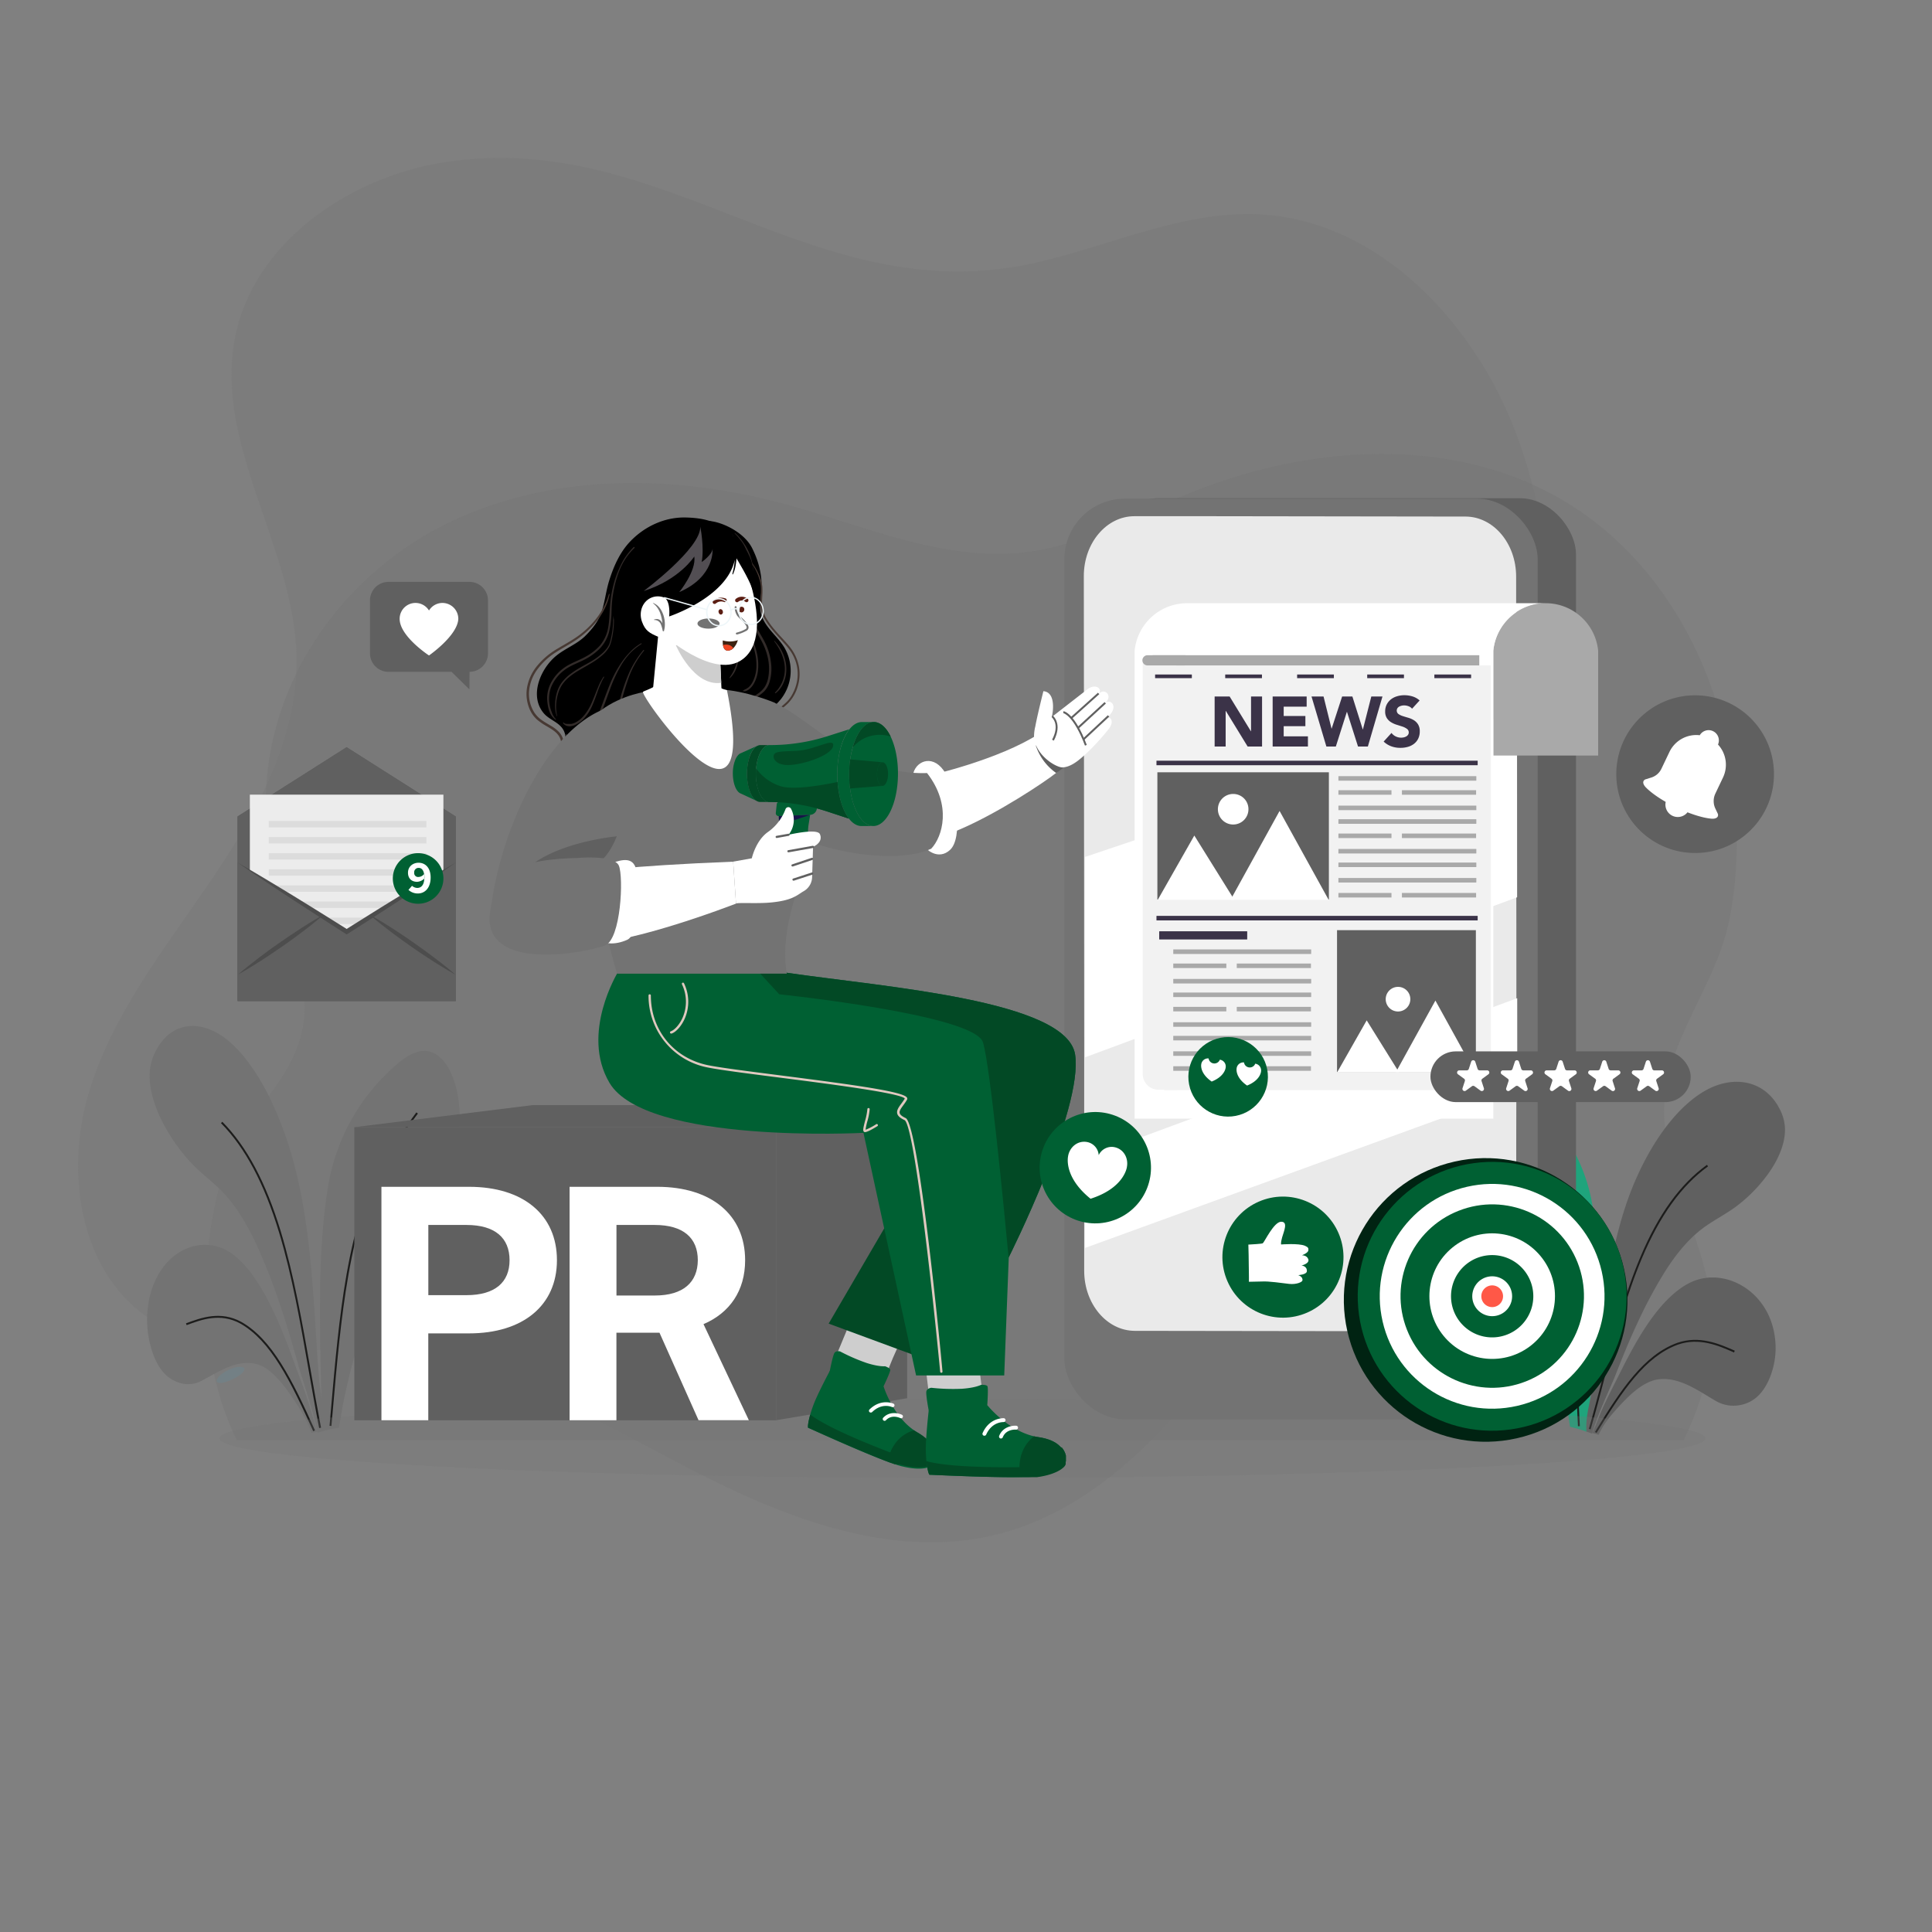 <svg xmlns="http://www.w3.org/2000/svg" viewBox="0 0 1080 1080"><rect x="0" y="0" width="1080" height="1080" fill="#808080" stroke="none"/><defs><style>.cls-1{isolation:isolate;}.cls-2{opacity:0.37;}.cls-3{fill:#5a95ab;}.cls-4{opacity:0.3;}.cls-5{fill:#737373;}.cls-6{opacity:0.39;}.cls-7{fill:#1fa47c;}.cls-8{fill:#606060;}.cls-9{fill:#1c1c1b;}.cls-10{opacity:0.25;}.cls-11{fill:#eaeaea;}.cls-12{fill:#fff;}.cls-13{fill:#a9a9a9;}.cls-14{fill:#f2f2f2;}.cls-15{fill:#3b3348;}.cls-16{fill:#322b29;}.cls-17{fill:#473933;}.cls-18{fill:#cecece;}.cls-19,.cls-22{fill:#006033;}.cls-19,.cls-20{fill-rule:evenodd;}.cls-20,.cls-21{fill:#024925;}.cls-23{mix-blend-mode:multiply;}.cls-24{fill:#e0c9c0;}.cls-25{fill:#f7a18a;}.cls-26{fill:#171448;}.cls-27{fill:#fbc5a9;}.cls-28{fill:#5b1e13;}.cls-29{fill:#524e53;}.cls-30{fill:#3e2312;}.cls-31{fill:#ef4623;}.cls-32{fill:#eef6f9;}.cls-33{fill:#595959;}.cls-34{fill:#ececec;}.cls-35{fill:#dcdcdc;}.cls-36{opacity:0.2;}.cls-37{fill:#002312;}.cls-38{fill:#ff5847;}</style></defs><g class="cls-1"><g id="Layer_1" data-name="Layer 1"><g class="cls-2"><path class="cls-3" d="M136.58,765c.59,1.47-2.42,4-6.55,6s-8,2.77-8.81,1.4,2-4.43,6.32-6.54S136,763.55,136.58,765Z"></path></g><g class="cls-4"><path class="cls-5" d="M249.05,90.6c-54.41,8.29-108.41,45.67-118,99.86-10.59,59.67,33.56,116.21,34.73,176.8.89,45.76-22.77,88.2-48.56,126s-55,74.68-67.87,118.6-4.73,98,32.77,124.27c39,27.27,91.77,15.25,139.14,19.73,59.17,5.6,111.79,38,164.57,65.33S498.49,872,556.26,858c64-15.51,108.21-72.31,146.54-125.86,51.54-72,102.54-145.68,134-228.43s42-176.61,11.36-259.69c-23.27-63.19-77.29-121-144.55-124.21-43.2-2-84,18.17-126.2,27.41C454.21,174.15,372.09,71.84,249.05,90.6Z"></path></g></g><g id="katman_2" data-name="katman 2"><g class="cls-6"><path class="cls-5" d="M881.34,284.46c-63.36-42-147.85-37-217.84-8.16-29.31,12.1-57.71,28.19-89.1,32.27-45.79,5.93-90.35-14.38-135-26.57-60.71-16.59-127.37-17.82-184.65,8.36-65,29.69-111.14,96.71-105.75,170.52,2.45,33.45,25.18,77.17,20.75,110.39-4.49,33.7-34.16,51.18-44.46,82.92-14,43.31-15.33,107,7.26,150.93H941.17a187,187,0,0,0,15.21-45.6c8.83-45.21-22.37-87.56-25.9-131.89-3.35-42,28.18-73.48,36.21-113.45,7.15-35.58,4.77-75.87-4.21-110.84C950.23,355.61,922,311.41,881.34,284.46Z"></path></g><path class="cls-7" d="M853.18,610.11c-7.38-6.52-17.11-12.07-26.23-4.59a21.2,21.2,0,0,0-3,3.05c-5.87,7.22-8.75,19.1-8.25,29,1.61,31.85,18.91,44.2,31.4,64.75,14.09,23.18,23.38,52.11,28.82,83.21.47,2.66.93,7.65,1.76,12.09a62.26,62.26,0,0,1,9.14,2.72c2-6.46,1.86-16.4,2.25-21.14,2.78-34.35,5.79-70.43,1.52-102.63C886.69,647.28,869.71,624.69,853.18,610.11Z"></path><path class="cls-8" d="M945.47,716.68c-8.31,3.8-16.05,11.7-22.62,20.88-6.45,9-11.92,19.23-17.11,29.59-3.25,6.48-6.6,12.89-9.63,19.53-1.4,3.05-2.59,6.13-3.79,9.27-.67,1.75-1.43,3.26-2,4.88a1.87,1.87,0,0,1-.07.22l3.42,1c3-6.68,7.5-11.65,12-16.56,5.55-6,11.67-11.57,18.14-13.68a17.84,17.84,0,0,1,3.58-.79c11.77-1.3,22.33,6.68,31.86,12.18a19.56,19.56,0,0,0,13,2.33,19.3,19.3,0,0,0,10.07-4.79c6.54-5.92,10.31-17.36,10.26-27.23C992.43,723.55,965.43,707.55,945.47,716.68Z"></path><path class="cls-8" d="M994.63,619.52c-8.36-15.88-25.83-18.62-41.27-9.9s-28.73,27.15-38,47.55c-16.09,35.29-19.07,77.43-24.49,115.11-1.4,9.71-4.74,18.91-4,28l2.82,1,.36.1c2.29-9.16,10.75-26.92,12.74-32,4-10.28,8.16-20.51,12.81-30.36A256.6,256.6,0,0,1,931,710.4c5.74-9,12.17-16.92,19.53-22.75,6.22-4.93,12.85-8.08,19.17-12.62a84.14,84.14,0,0,0,17-16.57c6.05-7.73,11.68-18.34,11.08-28.36A26,26,0,0,0,994.63,619.52Z"></path><path class="cls-9" d="M877.34,720c-3.62-24.91-9.52-44.32-18-59.32-5.61-9.87-12-18.67-18.29-27.18l-.84.61c6.22,8.49,12.65,17.27,18.22,27.08,8.46,14.89,14.32,34.18,17.92,59,3.19,21.94,4.28,45.44,5.33,68.16.14,3,.27,6,.41,8.9l1.05,0c-.15-3-.28-5.92-.42-8.9C881.63,765.49,880.54,742,877.34,720Z"></path><path class="cls-9" d="M937.6,750.67c-18.55,6.74-31.29,25.71-46,49.8l.89.54c14.62-23.91,27.25-42.73,45.47-49.36,12-4.15,22.75.58,31.37,4.39l.42-1C961,751.21,950,746.38,937.6,750.67Z"></path><path class="cls-9" d="M917,702.67c-8.9,21-15.14,44.81-21.17,67.8-2.59,9.85-5,19.14-7.67,28.26l1,.29c2.65-9.13,5.09-18.43,7.67-28.28,6-23,12.26-46.71,21.13-67.67,10-23.65,22.05-40.35,36.84-51.07l-.61-.84C939.19,662,927,678.84,917,702.67Z"></path><path class="cls-5" d="M247.62,592.72c-8.3-9.4-17.84-4.5-25.21,1.76a114.15,114.15,0,0,0-39,68.58c-5.74,35-4.75,75.14-3.88,113.37.12,5.28-.48,16.23,1.05,23.6a51.45,51.45,0,0,1,8.84-1.85c1-4.79,1.72-10.24,2.3-13.11,6.79-33.62,17.13-64.35,31.74-88.14,13-21.09,30.06-32.54,33.25-67.46,1-10.83-1.14-24.3-6.35-33A24.83,24.83,0,0,0,247.62,592.72Z"></path><path class="cls-5" d="M175.53,794.51c-1-3.61-2-7.15-3.12-10.69-2.55-7.72-5.41-15.2-8.16-22.75-4.4-12.09-9.08-24-14.76-34.8-5.78-10.95-12.73-20.64-20.44-25.88C110.53,687.81,84,702.06,82.3,735c-.56,10.87,2.44,24,8.35,31.32A19.5,19.5,0,0,0,100,772.9a16,16,0,0,0,12.5-.93c9.36-4.87,19.82-12.33,31-9.42a16.79,16.79,0,0,1,3.37,1.32c6,3.14,11.58,10,16.56,17.37,4.05,6,8.06,12,10.59,19.78l3.3-.62c0-.08,0-.17-.05-.25C176.72,798.29,176.08,796.53,175.53,794.51Z"></path><path class="cls-5" d="M160.83,638.56c-7.8-23.67-19.5-45.67-33.74-57.23s-31-10.75-39.79,5.72a30,30,0,0,0-3.5,11.28c-1.09,11,3.72,23.38,9.08,32.67a98.76,98.76,0,0,0,15.3,20.42c5.78,5.8,11.92,10.1,17.6,16.33,6.7,7.35,12.4,16.94,17.4,27.54a330.43,330.43,0,0,1,13.19,33.59c3.92,11.45,7.34,23.26,10.63,35.1,1.62,5.87,8.75,26.53,10.46,36.92l.35-.07,2.74-.8c1.16-10-1.55-20.55-2.37-31.43C175,726.36,174.32,679.51,160.83,638.56Z"></path><path class="cls-9" d="M213.93,649.53C205,665,198.42,685.65,193.68,712.66c-4.18,23.85-6.44,49.65-8.61,74.6-.29,3.27-.57,6.53-.86,9.77l1.06.09q.43-4.85.86-9.77c2.18-24.92,4.43-50.7,8.61-74.51,4.71-26.88,11.29-47.42,20.12-62.78,5.81-10.12,12.38-19,18.74-27.57l-.86-.64C226.37,630.45,219.77,639.35,213.93,649.53Z"></path><path class="cls-9" d="M134.84,738.92c-11.63-6.3-22.31-2.35-30.88.83l.37,1c8.37-3.1,18.79-7,30-.89,17,9.61,28.07,32,40.76,60.2l1-.44C163.29,771.2,152.15,748.7,134.84,738.92Z"></path><path class="cls-9" d="M157,688.54c-8.35-27.53-19.05-47.63-32.71-61.45l-.76.75c13.54,13.7,24.15,33.65,32.44,61,7.36,24.25,12.06,51.22,16.6,77.31,2,11.18,3.8,21.75,5.84,32.15l1.05-.21c-2-10.39-3.88-21-5.83-32.13C169.05,739.85,164.34,712.85,157,688.54Z"></path><g class="cls-10"><ellipse class="cls-5" cx="538.01" cy="804.04" rx="415.32" ry="22.17"></ellipse></g><rect class="cls-8" x="616.39" y="278.5" width="264.6" height="514.67" rx="31.43"></rect><rect class="cls-5" x="594.98" y="278.75" width="264.6" height="514.67" rx="33.89"></rect><path class="cls-11" d="M847.69,588.93l-.05-87.35-.06-103.91-.05-75.37c0-18.5-12.67-33.51-28.29-33.54l-36-.05-105-.15-12.64,0-31.46,0c-15.63,0-28.29,15-28.28,33.48L606,479.07l.07,112,0,50.88,0,50.25v18.21c0,18.5,12.67,33.51,28.29,33.54l185,.26c15.62,0,28.29-15,28.28-33.48l-.06-70Z"></path><polygon class="cls-12" points="606.46 479.07 606.53 591.05 848.08 501.58 848.02 397.67 606.46 479.07"></polygon><polygon class="cls-12" points="606.58 647.33 606.61 697.58 848.16 609.74 848.13 557.99 606.58 647.33"></polygon><rect class="cls-8" x="198.06" y="630.1" width="235.76" height="163.84"></rect><polygon class="cls-8" points="433.82 793.93 507.11 781.6 507.11 617.76 433.82 630.1 433.82 793.93"></polygon><polygon class="cls-8" points="198.06 630.1 433.82 630.1 507.11 617.76 297.79 617.76 198.06 630.1"></polygon><path class="cls-12" d="M262.22,663.43h-49v130.5h26.19V745.37h22.78c30.23,0,49.14-15.68,49.14-40.89C311.36,679.1,292.45,663.43,262.22,663.43ZM260.77,724H239.44V684.76h21.33c16,0,24.08,7.27,24.08,19.72C284.85,716.76,276.77,724,260.77,724Z"></path><path class="cls-12" d="M416.53,704.48c0-25.38-18.91-41.05-49.13-41.05h-49v130.5h26.18V745h24.08l21.82,48.89h28.12L393.26,740.2C408,733.89,416.53,721.45,416.53,704.48ZM366,724.2H344.61V684.76H366c16,0,24.08,7.27,24.08,19.72C390,716.76,382,724.2,366,724.2Z"></path><path class="cls-13" d="M864.07,337.2a29.45,29.45,0,0,0-29.3,26.55v58.61h58.61V363.75A29.46,29.46,0,0,0,864.07,337.2Z"></path><path class="cls-12" d="M634.26,363.75V625.34H834.77V363.75a29.45,29.45,0,0,1,29.3-26.55H663.57A29.46,29.46,0,0,0,634.26,363.75Z"></path><rect class="cls-13" x="644.32" y="366.27" width="182.61" height="237.39"></rect><rect class="cls-14" x="650.79" y="371.98" width="182.61" height="237.39"></rect><path class="cls-14" d="M638.8,600.35a8.83,8.83,0,0,0,8.83,8.83h10v-241H638.8Z"></path><path class="cls-13" d="M662.2,366.27H641.47a2.87,2.87,0,0,0-2.86,2.86h0a2.86,2.86,0,0,0,2.86,2.85H662.2a2.86,2.86,0,0,0,2.85-2.85h0A2.86,2.86,0,0,0,662.2,366.27Z"></path><rect class="cls-15" x="645.71" y="377.05" width="20.54" height="2.03" rx="0.06"></rect><rect class="cls-15" x="684.9" y="377.05" width="20.54" height="2.03" rx="0.06"></rect><rect class="cls-15" x="725.1" y="377.05" width="20.54" height="2.03" rx="0.06"></rect><rect class="cls-15" x="764.28" y="377.05" width="20.54" height="2.03" rx="0.06"></rect><rect class="cls-15" x="801.82" y="377.05" width="20.54" height="2.03" rx="0.06"></rect><polygon class="cls-15" points="699.34 408.78 699.26 408.78 687.37 389.35 678.99 389.35 678.99 417.31 685.15 417.31 685.15 397.4 685.24 397.4 697.44 417.31 705.5 417.31 705.5 389.35 699.34 389.35 699.34 408.78"></polygon><polygon class="cls-15" points="717.59 405.94 729.72 405.94 729.72 400.25 717.59 400.25 717.59 395.03 730.43 395.03 730.43 389.35 711.42 389.35 711.42 417.31 731.14 417.31 731.14 411.62 717.59 411.62 717.59 405.94"></polygon><polygon class="cls-15" points="761.87 407.75 761.79 407.75 755.99 389.35 750.26 389.35 744.41 407.28 744.33 407.28 739.87 389.35 733.15 389.35 741.45 417.31 746.74 417.31 752.9 397.95 752.98 397.95 759.14 417.31 764.64 417.31 772.81 389.35 766.57 389.35 761.87 407.75"></polygon><path class="cls-15" d="M790.33,402.58a12.83,12.83,0,0,0-3.1-1.35c-1.1-.31-2.14-.63-3.1-.94a9,9,0,0,1-2.39-1.15,2.45,2.45,0,0,1-.55-3.28,2.94,2.94,0,0,1,1-.89,5.73,5.73,0,0,1,1.35-.49,6,6,0,0,1,1.38-.16,7.17,7.17,0,0,1,2.43.46,4.39,4.39,0,0,1,2,1.4l4.23-4.62a10.53,10.53,0,0,0-4-2.26,16,16,0,0,0-4.58-.67,14.05,14.05,0,0,0-4,.58,10.37,10.37,0,0,0-3.42,1.71,8.87,8.87,0,0,0-2.37,2.85,8.43,8.43,0,0,0-.89,4,6.6,6.6,0,0,0,1,3.75,7.59,7.59,0,0,0,2.43,2.29,14,14,0,0,0,3.16,1.38c1.13.35,2.19.69,3.16,1a9.05,9.05,0,0,1,2.43,1.25,2.38,2.38,0,0,1,1,2,2.24,2.24,0,0,1-.38,1.3,2.8,2.8,0,0,1-1,.91,4.73,4.73,0,0,1-1.38.54,6.81,6.81,0,0,1-4.5-.52,6.4,6.4,0,0,1-2.39-1.95l-4.38,4.82a12.56,12.56,0,0,0,4.34,2.68,14.8,14.8,0,0,0,5.06.83,15,15,0,0,0,4.12-.55,9.9,9.9,0,0,0,3.44-1.7,8.18,8.18,0,0,0,2.35-2.88,9,9,0,0,0,.87-4.07,7.11,7.11,0,0,0-.95-3.91A7.38,7.38,0,0,0,790.33,402.58Z"></path><rect class="cls-15" x="646.47" y="425.24" width="179.56" height="2.54" rx="0.07"></rect><rect class="cls-15" x="646.47" y="511.98" width="179.56" height="2.54" rx="0.07"></rect><rect class="cls-8" x="646.98" y="431.71" width="95.87" height="71.14"></rect><rect class="cls-8" x="747.41" y="519.97" width="77.61" height="79.26"></rect><rect class="cls-13" x="748.18" y="433.86" width="77.1" height="2.54" rx="0.07"></rect><rect class="cls-13" x="748.18" y="450.35" width="77.1" height="2.54" rx="0.07"></rect><rect class="cls-13" x="748.18" y="457.96" width="77.1" height="2.54" rx="0.07"></rect><rect class="cls-13" x="748.18" y="490.8" width="77.1" height="2.54" rx="0.07"></rect><rect class="cls-13" x="748.18" y="441.72" width="29.67" height="2.54" rx="0.07"></rect><rect class="cls-13" x="783.68" y="441.72" width="41.47" height="2.54" rx="0.07"></rect><rect class="cls-13" x="748.18" y="474.57" width="77.1" height="2.54" rx="0.07"></rect><rect class="cls-13" x="748.18" y="482.18" width="77.1" height="2.54" rx="0.07"></rect><rect class="cls-13" x="748.18" y="465.95" width="29.67" height="2.54" rx="0.07"></rect><rect class="cls-13" x="783.68" y="465.95" width="41.47" height="2.54" rx="0.07"></rect><rect class="cls-13" x="748.18" y="499.17" width="29.67" height="2.54" rx="0.07"></rect><rect class="cls-13" x="783.68" y="499.17" width="41.47" height="2.54" rx="0.07"></rect><rect class="cls-13" x="655.86" y="530.74" width="77.1" height="2.54" rx="0.07"></rect><rect class="cls-13" x="655.86" y="547.23" width="77.1" height="2.54" rx="0.07"></rect><rect class="cls-13" x="655.86" y="554.84" width="77.1" height="2.54" rx="0.07"></rect><rect class="cls-13" x="655.86" y="587.68" width="77.1" height="2.54" rx="0.07"></rect><rect class="cls-13" x="655.86" y="538.61" width="29.67" height="2.54" rx="0.07"></rect><rect class="cls-13" x="691.36" y="538.61" width="41.47" height="2.54" rx="0.07"></rect><rect class="cls-13" x="655.86" y="571.45" width="77.1" height="2.54" rx="0.07"></rect><rect class="cls-13" x="655.86" y="579.06" width="77.1" height="2.54" rx="0.07"></rect><rect class="cls-13" x="655.86" y="562.83" width="29.67" height="2.54" rx="0.07"></rect><rect class="cls-13" x="691.36" y="562.83" width="41.47" height="2.54" rx="0.07"></rect><rect class="cls-13" x="655.86" y="596.05" width="29.67" height="2.54" rx="0.07"></rect><rect class="cls-13" x="691.36" y="596.05" width="41.47" height="2.54" rx="0.07"></rect><rect class="cls-15" x="648" y="520.6" width="49.2" height="4.57" rx="0.13"></rect><polygon class="cls-12" points="667.63 467.07 647.2 502.99 689.99 502.99 688.88 501.2 667.63 467.07"></polygon><polygon class="cls-12" points="688.88 501.2 687.88 502.99 742.63 502.99 742.63 502.85 715.29 453.33 688.88 501.2"></polygon><path class="cls-12" d="M689.47,443.83a8.54,8.54,0,1,0,8.42,8.54A8.48,8.48,0,0,0,689.47,443.83Z"></path><polygon class="cls-12" points="763.99 570.39 747.53 599.34 782.01 599.34 781.11 597.89 763.99 570.39"></polygon><polygon class="cls-12" points="781.11 597.89 780.31 599.34 824.42 599.34 824.42 599.23 802.4 559.32 781.11 597.89"></polygon><path class="cls-12" d="M781.59,551.67a6.88,6.88,0,1,0,6.79,6.88A6.84,6.84,0,0,0,781.59,551.67Z"></path><path d="M425.28,342.4c-.8-3.83,0-7.8.33-11.7.74-8.41-1.38-16.8-5.19-24.34-4.87-9.65-19.39-15.92-26.45-15.1l4.61,13.28c3.63,4.68,4.88,10.81,5.09,16.74.77,21.25-10.09,41.07-13.75,62a49.84,49.84,0,0,0-.64,15.31c2,14.25,13.92,26.56,28.12,28.91,4.84.81,10.87-.09,12.89-4.56,2.61-5.78-3.51-12-3.05-18.34.41-5.65,5.75-9.42,9.33-13.82A25.73,25.73,0,0,0,438.48,362C434.33,355.2,426.89,350.18,425.28,342.4Z"></path><path class="cls-16" d="M427.63,359.16c-3.05-6.15-7.74-11.83-8.76-18.8-.58-4,.55-7.87,1.4-11.75A33.07,33.07,0,0,0,421,318a29.27,29.27,0,0,0-5.18-14.29,31.45,31.45,0,0,0-3.1-4,19.13,19.13,0,0,0-1.84-1.76.13.13,0,0,0-.18.19,40.82,40.82,0,0,1,3.37,3.93,19.57,19.57,0,0,1,2.65,4.41c.61,1.58,1.33,3.1,1.86,4.72a33.52,33.52,0,0,1,1.19,4.94,30.15,30.15,0,0,1-.14,10.25c-.75,4-2.18,7.87-2.12,12,.1,7,4.38,13,7.64,18.94a37,37,0,0,1,4.07,10.34,28.38,28.38,0,0,1,.13,11.61,13.94,13.94,0,0,1-2,4.92,14.66,14.66,0,0,1-3.91,3.7c-2.8,2-5.94,3.86-7.1,7.3a5.73,5.73,0,0,0-.28,2.29c0,.16.27.22.29,0,.54-3.66,3.77-5.9,6.63-7.79a22.86,22.86,0,0,0,4.31-3.33,12.91,12.91,0,0,0,2.74-4.66,26.23,26.23,0,0,0,.95-11.38A33.78,33.78,0,0,0,427.63,359.16Z"></path><path class="cls-16" d="M437.28,364.42a24,24,0,0,0-1.65-2.87,27.51,27.51,0,0,0-2.05-2.62c-.18-.2-.35-.4-.54-.6s-.32.05-.22.18a30.18,30.18,0,0,1,1.83,2.68,31.37,31.37,0,0,1,1.58,2.83,25.1,25.1,0,0,1,2.11,6.05c.1.5.19,1.05.25,1.51s.11,1.07.13,1.6a18.57,18.57,0,0,1-.11,3c-.05.43-.12.92-.22,1.41s-.22,1-.35,1.46-.28,1-.45,1.41a14.07,14.07,0,0,1-.55,1.32,23.13,23.13,0,0,1-1.46,2.56,15.49,15.49,0,0,1-1.83,2.28c-.17.17-.32.37-.49.55s.05.45.25.32a4.72,4.72,0,0,0,.63-.44l.57-.51c.36-.35.7-.72,1-1.1a13.67,13.67,0,0,0,1.72-2.54,18.32,18.32,0,0,0,1.91-5.8,20.49,20.49,0,0,0-.05-6.35A22.62,22.62,0,0,0,437.28,364.42Z"></path><path class="cls-16" d="M418.08,384.49Z"></path><path class="cls-16" d="M420.65,357.3c-.55-1.42-1.14-2.83-1.76-4.23s-1.3-2.73-1.89-4.12l-.45-1.08c-.07-.17-.36-.11-.29.08.49,1.39,1,2.79,1.47,4.17s1,2.75,1.57,4.11a63.36,63.36,0,0,1,2.69,8.38,30.75,30.75,0,0,1,.85,8.05,20.3,20.3,0,0,1-1.7,7.69,15.66,15.66,0,0,1-.88,1.67q-.24.38-.51.75c-.15.19-.31.4-.52.63a7.47,7.47,0,0,1-.62.64l-.32.29-.16.12-.05,0h0l-.08.06a8.69,8.69,0,0,1-1.47.86,2.38,2.38,0,0,0-.69.41l.09,0-.14.08,0-.05-.33.14a.24.24,0,0,0,.06.46l.41,0a2,2,0,0,0,.55,0,4.47,4.47,0,0,0,.94-.3,6.8,6.8,0,0,0,1.59-1,10.9,10.9,0,0,0,2.37-2.91,19.27,19.27,0,0,0,2.39-8,29.45,29.45,0,0,0-.53-8.48A52,52,0,0,0,420.65,357.3Z"></path><path class="cls-16" d="M415.93,385.79l-.09,0,0,.05Z"></path><path class="cls-16" d="M411.93,361.1c-.07-.2-.38-.12-.32.08a19,19,0,0,1,.49,7.27,20.78,20.78,0,0,1-.79,3.56,18.05,18.05,0,0,1-1.4,3.33c-.32.6-.63,1.21-1,1.79-.18.29-.38.56-.55.85s-.37.59-.56.89c-.08.13.1.25.2.16a8.87,8.87,0,0,0,1.32-1.35,16.51,16.51,0,0,0,1.08-1.55,13.29,13.29,0,0,0,.86-1.68c.26-.59.49-1.18.69-1.78a18.82,18.82,0,0,0,.85-7.45A17.48,17.48,0,0,0,411.93,361.1Z"></path><path class="cls-17" d="M441.41,361.5c-2.63-3.28-5.66-6.23-8.37-9.45a51.6,51.6,0,0,1-3.89-5.19,18.8,18.8,0,0,1-2.75-5.94c-1-4.43.23-9-.31-13.47a23,23,0,0,0-1.82-6.17,31.23,31.23,0,0,0-3.15-5.65c-.59-.83-1.22-1.63-1.88-2.4-.13-.14-.32.07-.21.21a29.84,29.84,0,0,1,5.85,11.74c1.09,4.5-.05,9,.24,13.58a15.29,15.29,0,0,0,1.73,6.16,39.51,39.51,0,0,0,3.43,5.35c2.56,3.38,5.49,6.45,8.31,9.61a34.57,34.57,0,0,1,3.85,4.93,23.73,23.73,0,0,1,2.46,5.34,22.15,22.15,0,0,1,.5,11.37,23.52,23.52,0,0,1-1.94,5.52,19.2,19.2,0,0,1-3,4.61c-2.49,2.68-5.6,4.68-8.19,7.25a13.55,13.55,0,0,0-2.95,4.23,14.65,14.65,0,0,0-1.16,5.95c0,4.28,1.64,8.42,3.56,12.18.5,1,1,1.93,1.61,2.86a.6.6,0,0,0,1-.6c-2.11-3.83-4.15-7.8-4.81-12.18a13.2,13.2,0,0,1,2.94-11c2.45-2.68,5.53-4.7,8.11-7.25a22.38,22.38,0,0,0,5.44-9.66,23.5,23.5,0,0,0,.49-11.33A25.15,25.15,0,0,0,441.41,361.5Z"></path><path d="M383.35,289.28c-11.8-.28-23.07,5-31.13,13.47-5.78,6.09-9.23,13.95-11.7,21.87-1.62,5.21-2.31,11-3.88,16.34-1.69,5.8-5.24,10.33-9.46,14.52-4.56,4.53-10.87,6.83-15.91,10.83-8.88,7-15.75,22.46-7.27,32.45,3.1,3.65,8.45,4.92,10.89,9.2,3.14,5.47-.54,13.18,3.07,18.36a10.92,10.92,0,0,0,6.93,4c9.11,1.84,17.8-4.22,23.72-11.39,11.55-14,24-21.76,27.64-39.85,4.71-17.09,1.19-52.21-3.75-69.23l33-13.54C399.83,290.81,391.3,289.47,383.35,289.28Z"></path><path class="cls-17" d="M340.36,332.13c-2.5,9-8.47,16.61-15.73,22.29-4.12,3.22-8.73,5.59-13.18,8.3a41.72,41.72,0,0,0-11.1,9.39,26.3,26.3,0,0,0-5.73,12.25,21.52,21.52,0,0,0,1.79,12.82,16.66,16.66,0,0,0,3.87,5.14,31.62,31.62,0,0,0,5.07,3.48c3.26,1.94,7.11,4,8.11,8,.65,2.53.2,5.19.68,7.75a8.89,8.89,0,0,0,3.55,5.55c3.87,2.86,9.23,2.45,13.16-.08a16.88,16.88,0,0,0,2.83-2.29c.51-.52-.26-1.26-.8-.79-3.42,2.92-8.27,4.89-12.65,3a7.86,7.86,0,0,1-4.29-4.28c-.89-2.4-.5-5-.79-7.52a10.21,10.21,0,0,0-2.5-5.75,19.92,19.92,0,0,0-4.54-3.58c-1.68-1-3.42-2-5.05-3.12a16,16,0,0,1-4.31-4.29,19.44,19.44,0,0,1-3-12,23.8,23.8,0,0,1,4.61-12.15,37.35,37.35,0,0,1,10.17-9.48c4.36-2.85,9.05-5.14,13.24-8.25,7.14-5.3,13.53-12.44,16.18-21.08a31.09,31.09,0,0,0,.8-3.16A.19.19,0,0,0,340.36,332.13Z"></path><path class="cls-16" d="M359.64,363.42a53.69,53.69,0,0,0-8.43,13.81A103.42,103.42,0,0,0,346.06,393c-.7,2.67-1.35,5.35-2,8s-1.33,5.28-2.17,7.87c-1.58,4.85-3.93,9.91-8.29,12.87a11.11,11.11,0,0,1-7.9,2,9.36,9.36,0,0,1-3.33-1.33,7.32,7.32,0,0,1-1.36-1.06,8.09,8.09,0,0,1-1.24-1.31,7.33,7.33,0,0,1-.8-1.61.11.11,0,1,0-.22.06,6.74,6.74,0,0,0,.52,1.8,7.43,7.43,0,0,0,.87,1.62,8.18,8.18,0,0,0,2.95,2.3,10.69,10.69,0,0,0,8.27.09,15.68,15.68,0,0,0,6.67-5,27.29,27.29,0,0,0,3.87-7.09,73,73,0,0,0,2.36-7.8c.71-2.72,1.38-5.46,2.06-8.19,1.37-5.49,2.86-10.94,4.73-16.28a51.36,51.36,0,0,1,7.68-14.59c.42-.54.85-1.07,1.3-1.59C360.21,363.53,359.86,363.17,359.64,363.42Z"></path><path class="cls-16" d="M324.84,412.77Z"></path><path class="cls-16" d="M358.39,359.62a25.55,25.55,0,0,0-5.64,4.34,43.35,43.35,0,0,0-4.64,5.4,62.09,62.09,0,0,0-7.11,13c-2.15,5.16-3.92,10.47-6,15.65a81.28,81.28,0,0,1-3.43,7.47,19.7,19.7,0,0,1-4.09,5.64,9,9,0,0,1-1.31,1c-.23.15-.47.29-.71.42l-.37.18-.19.08,0,0h0l0,0a7.09,7.09,0,0,1-2.74.52,7.25,7.25,0,0,1-2.64-.52,8.61,8.61,0,0,1-1.12-.58,6.07,6.07,0,0,1-1.43-1.24,2.36,2.36,0,0,1-.36-.53c-.11-.27-.56-.15-.45.13s.13.45.22.67a5,5,0,0,0,.31.66,5.63,5.63,0,0,0,.88,1.07,5.89,5.89,0,0,0,2.62,1.36,8.49,8.49,0,0,0,6-.71,14.41,14.41,0,0,0,5.13-5.1,49.92,49.92,0,0,0,3.59-7.07c2.26-5.22,4-10.62,6-15.94a81.25,81.25,0,0,1,6.46-13.9,38.48,38.48,0,0,1,4.33-5.89A31.29,31.29,0,0,1,357.1,361c.49-.34,1-.66,1.48-1A.19.19,0,0,0,358.39,359.62Z"></path><path class="cls-16" d="M354.2,305.87a34.34,34.34,0,0,0-6.74,9.17,57.18,57.18,0,0,0-4.25,10.83A68.83,68.83,0,0,0,341,338.7c-.33,4-.3,8-1,12a21.18,21.18,0,0,1-4.7,10.23,30.56,30.56,0,0,1-8.7,6.55c-3.62,1.93-7.53,3.22-10.92,5.58a23.91,23.91,0,0,0-7.75,8.75,18.48,18.48,0,0,0-2,10.14c.29,3.08.95,6.47,3,8.91a11.63,11.63,0,0,0,1.55,1.43c.19.15.45-.11.27-.27a9.67,9.67,0,0,1-2.27-3.78,20.17,20.17,0,0,1-1.29-4.55,18.63,18.63,0,0,1,1-9.86,22.81,22.81,0,0,1,7-9c3.23-2.57,7.15-3.92,10.81-5.73a33.88,33.88,0,0,0,8.81-6.08,21.14,21.14,0,0,0,5.56-9.42A51.61,51.61,0,0,0,341.86,342c.09-2,.13-4,.32-6a61.55,61.55,0,0,1,1-6.49,60.14,60.14,0,0,1,3.46-11.54,35.73,35.73,0,0,1,6.08-9.63c.61-.7,1.25-1.36,1.93-2A.3.3,0,0,0,354.2,305.87Z"></path><path class="cls-16" d="M342.93,344.41s-.06,0-.06,0c0,.68-.07,1.35-.12,2s0,1.28-.05,1.92c-.07,1.34-.19,2.68-.36,4s-.41,2.62-.7,3.91a25.25,25.25,0,0,1-1,3.72,11.42,11.42,0,0,1-1.71,2.84,20.26,20.26,0,0,1-2.29,2.43,36.33,36.33,0,0,1-5.82,4.28c-2.12,1.28-4.34,2.4-6.47,3.65a51.15,51.15,0,0,0-5.8,3.85,24.09,24.09,0,0,0-4.75,4.87,17.46,17.46,0,0,0-2.48,5.23,26.61,26.61,0,0,0-1,6.14,18.05,18.05,0,0,0,.54,5.86c.12.42.29.81.43,1.22,0,.12.24.07.19-.05a10.32,10.32,0,0,1-.29-1.34c-.08-.45-.15-.9-.2-1.36a22.48,22.48,0,0,1-.13-3,25.78,25.78,0,0,1,.9-6.11,19.44,19.44,0,0,1,2.21-5.3,20.86,20.86,0,0,1,4.49-4.93,43.21,43.21,0,0,1,5.67-3.81c2.11-1.23,4.25-2.43,6.34-3.7a40.5,40.5,0,0,0,6-4.28,16.87,16.87,0,0,0,4.25-5.15,17.1,17.1,0,0,0,1.11-3.35c.32-1.28.57-2.57.78-3.87s.36-2.58.45-3.88c.05-.64.09-1.28.11-1.92a17.19,17.19,0,0,0,0-2C343.05,345.69,343,345.05,342.93,344.41Z"></path><path class="cls-16" d="M319.07,404.79h0S319,404.81,319.07,404.79Z"></path><path class="cls-16" d="M327,399.32l0,0Z"></path><path class="cls-16" d="M321,404.25h0C320.85,404.31,321.05,404.22,321,404.25Z"></path><path class="cls-16" d="M337.35,378.33c-.39.58-.75,1.18-1.09,1.79l-.51.89c-.18.31-.33.63-.48.95-.59,1.25-1.1,2.54-1.63,3.82s-1,2.57-1.54,3.87-1,2.5-1.55,3.72-1.07,2.17-1.69,3.21c-.31.51-.63,1-1,1.53-.17.26-.35.51-.53.76l-.25.33-.07.09,0,0,0,0,0,0-.12.16a18.55,18.55,0,0,1-2.49,2.6l-.31.26-.18.14-.07.05c.1-.07,0,0,0,0-.24.18-.49.36-.74.52a13,13,0,0,1-1.53.89l-.39.19-.18.07h0l-.11.05a7.92,7.92,0,0,1-.78.26,5.74,5.74,0,0,1-.82.19l-.19,0h0c-.11,0-.06,0,0,0H319l-.42,0c-.27,0-.55,0-.82,0l-.37,0h-.5l-.19,0-.36-.1s0,0,0,0h0l-.11,0-.09,0-.13,0-.34-.19a3.35,3.35,0,0,1-.57-.44.22.22,0,0,0-.34.26,4,4,0,0,0,2.7,1.71,7,7,0,0,0,.91.1,7.45,7.45,0,0,0,.95-.09,8.52,8.52,0,0,0,1.63-.43,15.07,15.07,0,0,0,5.92-4.28,25.47,25.47,0,0,0,4-6.31c1.15-2.5,2.07-5.12,3-7.72.45-1.33.93-2.64,1.49-3.93.28-.65.59-1.28.87-1.93a19.22,19.22,0,0,1,.94-1.87c.17-.31.35-.61.53-.91A.17.17,0,0,0,337.35,378.33Z"></path><path class="cls-16" d="M317,404.82Z"></path><path class="cls-16" d="M316.33,404.66h0S316.34,404.66,316.33,404.66Z"></path><path class="cls-18" d="M467.34,758.13l26.78,15.1c2.61-11,12.51-29.93,12.51-29.93L475,739.64Z"></path><path class="cls-19" d="M494.75,763.74s-3.26.41-10.21-1.8a103.82,103.82,0,0,1-14.93-6.49s-2.23-.57-3.15.86-2.57,9.89-2.57,9.89l-1.23,6.11,19.8,15.85L493.88,775s4-8.26,3.77-9.31S494.75,763.74,494.75,763.74Z"></path><path class="cls-19" d="M522.22,810.83h0c0-.15-.09-.29-.14-.44l-.07-.22a12.16,12.16,0,0,0-.71-1.59l-.13-.24-.12-.2a2.26,2.26,0,0,0-.16-.26l-.15-.24c-.1-.16-.21-.31-.32-.47l-.17-.24c-.14-.19-.28-.37-.43-.55l-.2-.25a16.33,16.33,0,0,0-1.23-1.3,3,3,0,0,0-.25-.25l-.29-.27-.33-.29-.18-.15a3.2,3.2,0,0,0-.27-.22c-.38-.31-.78-.63-1.21-.94l-.34-.24q-.48-.35-1-.69l-.48-.31h0l-.47-.29c-.18-.11-.36-.22-.55-.32-.36-.21-.71-.43-1.06-.65l-.52-.33c-.18-.12-.35-.23-.51-.35-12.1-8.37-17-24.54-17-24.54s-14.26,4-30-8.77c0,0-5.44,10.2-8.19,16.59a64.48,64.48,0,0,0-2.82,8c-.22.76-.4,1.47-.56,2.14-.61,2.56-.84,4.47-.64,5.11a.43.43,0,0,0,0,.11l0,0,.41.19.11,0,.18.08h0c4.64,2.11,30.76,14,45.45,19.3l.05,0,.3.11h0l.32.11.35.13.45.16.15.05.46.16.16.06.15,0h.05l1.65.55h0l.27.09.13,0,1,.31.16.05h0l.29.08.2.05.24.07.08,0h.06l.54.14c11,2.59,15.17-.06,15.45-.25h0a2.41,2.41,0,0,0,.87-1v0l0-.06v0l0-.08s0,0,0-.05l0,0v0l0,0v0l0,0v0l0,0,0,0,0-.08h0l0,0V818a.14.14,0,0,1,0-.06l0-.07,0,0,0-.12a1,1,0,0,1,0-.1l.06-.19,0,0,0-.06,0-.13,0-.06,0-.13,0-.07v0l0-.17,0-.07,0-.07,0-.07,0-.07h0v0l0-.06v-.07h0a.83.83,0,0,0,0-.15l0-.08,0-.15h0l0-.08v-.09l0-.07v-.09l0-.08v-.08l0-.09v-.26a8.56,8.56,0,0,0,.09-1.05v-.19a1.5,1.5,0,0,0,0-.3,9.67,9.67,0,0,0-.29-2.31C522.29,811.11,522.25,811,522.22,810.83Z"></path><path class="cls-12" d="M499.43,784.65c-.28-.13-6.9-3-13.3,3.19a1,1,0,0,0,.72,1.78,1,1,0,0,0,.72-.3c5.36-5.22,10.77-2.9,11-2.8a1,1,0,1,0,.86-1.87Z"></path><path class="cls-12" d="M504.19,790.87c-2.11-1-7-2.06-10.45,1.64a1,1,0,0,0,.05,1.46,1,1,0,0,0,.7.28,1,1,0,0,0,.76-.33c3.25-3.48,7.81-1.3,8-1.2a1,1,0,0,0,.92-1.85Z"></path><path class="cls-20" d="M522.22,810.83h0c0-.15-.09-.29-.14-.44l-.07-.22a12.16,12.16,0,0,0-.71-1.59l-.13-.24-.12-.2a2.26,2.26,0,0,0-.16-.26l-.15-.24c-.1-.16-.21-.31-.32-.47l-.17-.24c-.14-.19-.28-.37-.43-.55l-.2-.25a16.33,16.33,0,0,0-1.23-1.3,3,3,0,0,0-.25-.25l-.29-.27-.33-.29-.18-.15a3.2,3.2,0,0,0-.27-.22c-.38-.31-.78-.63-1.21-.94l-.34-.24q-.48-.35-1-.69l-.48-.31h0l-.47-.29c-.18-.11-.36-.22-.55-.32-.36-.21-.71-.43-1.06-.65l-.52-.33-.51-.35a19.72,19.72,0,0,0-9.79,6.46,24.25,24.25,0,0,0-3.5,5.94c-11.1-4.27-34.9-13.7-44.7-21.17-.22.76-.4,1.47-.56,2.14-.61,2.56-.84,4.47-.64,5.11a.43.43,0,0,0,0,.11l0,0,.41.19.11,0,.18.08h0c4.55,2,29.65,13.29,43.46,18.55l.18.07.17.07.15.06h0l.17.07.18.06.17.06.16.07.34.12.17.06.28.11.23.08.12,0,.19.06.16.06.32.12h0l.45.16.15.05.46.16.16.06.15,0,.15,0,.15.05.14,0,.15.05.15,0,.14,0,.06,0,.09,0,.14,0,.14.05.24.08h0l.07,0h.07l.13,0,.14,0,.13,0,.14,0,.13,0,.13,0,.13,0,.26.08.08,0h.05l.13,0,.16.05.51.14.24.07.08,0h.06l.54.14c11,2.59,15.17-.06,15.45-.25h0a2.41,2.41,0,0,0,.87-1v0l0-.06v0l0-.08v-.05h0v-.07l0,0v0l0,0v0l0,0,0,0v0l0-.06,0,0v0l0,0v0l0-.07,0,0,0-.12,0,0,.08-.25,0,0,0-.06,0-.13,0-.06,0-.13,0-.07v0l0-.17,0-.07,0-.07,0-.07,0-.07h0v0l0-.06v-.07h0l0-.08,0-.07,0-.08,0-.15h0l0-.08v-.09l0-.07v-.09l0-.08v-.08l0-.09v-.26a8.56,8.56,0,0,0,.09-1.05v-.19a1.5,1.5,0,0,0,0-.3,9.67,9.67,0,0,0-.29-2.31C522.29,811.11,522.25,811,522.22,810.83Z"></path><polygon class="cls-21" points="463.22 739.91 513.6 758.5 497.83 680.6 463.22 739.91"></polygon><path class="cls-18" d="M517.22,762.6l2.42,19.87h30.74c-3.13-10.87-3.8-32.22-3.8-32.22Z"></path><path class="cls-22" d="M439.74,543.77l-6.64-9.61L423,519.6l-12-17.91-65.53,41.65s-21.11,34.26-4.79,61.93c20.32,34.43,142,28,142,28L512.1,768.88h49.27l2.51-65.31,0-.73S605.56,620,601,589.56,494.26,551.73,439.74,543.77Z"></path><g class="cls-23"><path class="cls-24" d="M489.74,628.47a34.14,34.14,0,0,1-5.88,3.08,33,33,0,0,1,1-4.75,34,34,0,0,0,1.3-6.76.65.65,0,0,0-1.3,0,34.5,34.5,0,0,1-1.26,6.44c-1,3.81-1.28,5.31-.82,6a.92.92,0,0,0,.61.39h.15c1.42,0,5.26-2.31,6.89-3.32a.65.65,0,1,0-.69-1.1Z"></path></g><g class="cls-23"><path class="cls-24" d="M381.53,549.35a.66.66,0,0,0-.32.87,22.35,22.35,0,0,1,.44,18.5c-1.85,4.27-4.75,7.15-6.66,7.78a.65.65,0,0,0,.21,1.27.52.52,0,0,0,.21,0c2.58-.86,5.64-4.35,7.43-8.5a23.62,23.62,0,0,0-.45-19.56A.65.65,0,0,0,381.53,549.35Z"></path></g><g class="cls-23"><path class="cls-24" d="M506.27,625c-2-.93-3.1-1.84-3.34-2.77-.31-1.21.76-2.67,2.11-4.51.64-.88,1.37-1.88,2-3a1.1,1.1,0,0,0,0-1.08c-1.64-3.4-29.36-7.18-71.45-12.58-17.65-2.26-32.89-4.21-39.76-5.6-19.13-3.87-32-19.54-32-39a.65.65,0,1,0-1.3,0,40.75,40.75,0,0,0,33,40.25c6.91,1.4,22.18,3.36,39.85,5.62,27.26,3.49,68.35,8.75,70.41,11.78-.61,1-1.27,1.91-1.91,2.79-1.49,2-2.78,3.8-2.32,5.6.35,1.35,1.64,2.51,4.06,3.63,5,2.31,14.65,85.4,19.94,140.69a.66.66,0,0,0,.65.58h.06a.65.65,0,0,0,.59-.71C525.61,752.63,513.51,628.4,506.27,625Z"></path></g><path class="cls-12" d="M587,422.51l-6-12.45c-22.51,14.65-61.24,23.39-61.24,23.39l8.67,33.36c20.57-7.09,47.73-24.45,58.57-32.21,1.59-1.14,2.83-2.07,3.65-2.73l.66-.56-.52-1.06Z"></path><path class="cls-12" d="M510.58,432.09s3.8,36.6,5.18,39.67,8.83,9.5,15.42,3.24c7-6.68,3.75-31.48-2.55-42.54S512.57,424.93,510.58,432.09Z"></path><path class="cls-5" d="M433,392.85c-22.63,32-16,56.93,1,68.58,20.54,14.09,65.92,22.63,86.56,13,6.32-6.66,11.65-24.3-2.33-42.28C479.25,433.46,456.94,404.5,433,392.85Z"></path><path class="cls-5" d="M402,385.36l-39.61,1.08s-14.53,1.65-26.43,10.65c0,0-15.58,65.72,9,147.2h94.86c-5.55-32.14,16.39-67.77,17-83.19S442.53,421.71,433,392.81C433,392.81,417.3,386.06,402,385.36Z"></path><path class="cls-12" d="M396.7,373.33H373a21.57,21.57,0,0,1-2,5.57c-3.08,5.42-11.57,7.32-11.57,7.91-.15,4.69,66.12,95.16,46.94-1C397.94,383.63,396.25,379.07,396.7,373.33Z"></path><path class="cls-5" d="M274.46,507.46c.84,2.27,35.17,12.29,49.35-.7a33.19,33.19,0,0,1,4.32-16.68,29.31,29.31,0,0,1,7.55-8.68c3.33-2.59,6.58-7.5,9.15-13.9,7.25-18.05,9.15-47.94-7.38-71C305.09,409.32,280,463.66,274.46,507.46Z"></path><path class="cls-8" d="M579,416.68a30.08,30.08,0,0,0,11.45,15.45c1.59-1.13,2.82-2.06,3.64-2.73q.07-.84.15-1.62c.34-4.06.43-6.5.43-6.5l-4.18-1.23Z"></path><path class="cls-12" d="M617.84,392.88c4.63-4.06-.68-8.72-3.67-4.84L614,388c2.7-2.71-1.51-6.42-6.36-2.49l-19.73,15.34c.48-1.27,2.88-13.84-4.65-14.47,0,0-3.57,14.29-4.49,19.58a24.19,24.19,0,0,0-.71,7.32c2,9.58,11.93,15.41,15.61,15.71,2.71-.05,5.75-1.21,9.67-4.37,8.23-6.66,16.3-16.92,16.3-16.92,3.74-4.71.87-7.57-1.36-6.3C625.69,396.21,621.68,390.27,617.84,392.88Z"></path><path class="cls-8" d="M594.5,397.55l-.14,1.09c.06,0,5.68,1.08,12.15,18.16l1-.38C600.75,398.53,594.76,397.59,594.5,397.55Z"></path><rect class="cls-8" x="600.13" y="399.24" width="20.4" height="1.09" transform="translate(-109.5 518.87) rotate(-42.62)"></rect><rect class="cls-8" x="603.11" y="406.19" width="19.14" height="1.09" transform="translate(-112.75 527.38) rotate(-43.02)"></rect><rect class="cls-8" x="596.18" y="393.94" width="20.57" height="1.09" transform="translate(-108.34 506.16) rotate(-41.92)"></rect><path class="cls-8" d="M588.52,400l-.35.44h0l-.33.43.32-.42-.32.42c.2.16,4.85,4,.27,12.63l1,.51C594.12,404.53,588.57,400.07,588.52,400Z"></path><polygon class="cls-25" points="588.18 400.46 588.17 400.47 587.85 400.89 588.18 400.46"></polygon><path class="cls-8" d="M287.09,494.92c-8.43,16.46,20.67,5.67,41-4.84a29.31,29.31,0,0,1,7.55-8.68c3.33-2.59,6.58-7.5,9.15-13.9C335.72,468.47,297.92,473.76,287.09,494.92Z"></path><path class="cls-21" d="M439.75,543.77c0,.18.05.35.09.52H425l10.6,11.52s109,11.36,113.87,26.81c3.95,12.53,11.65,91.58,14.41,121l0-.73S605.56,620,601,589.56,494.28,551.73,439.75,543.77Z"></path><path class="cls-12" d="M329.19,487.48c-17.53,3.57-25.77,8.6-28.6,19.24-2.31,8.64,4.25,16.71,20.13,20.13,22.45,4.84,90.72-21.73,90.72-21.73l-1.6-23.44C349,484.07,329.19,487.48,329.19,487.48Z"></path><path class="cls-25" d="M443.27,491.17c-1.55-.83-4-2.56-3.91-3.67a.47.47,0,0,0-.44-.48.46.46,0,0,0-.48.44c-.1,2,3.93,4.27,4.39,4.52a.59.59,0,0,0,.22,0,.46.46,0,0,0,.22-.86Z"></path><path class="cls-22" d="M456,445.72l-20.1-5.67,1.23,2.8a3.53,3.53,0,0,1-.68,3.85l-1.81,1.9a1.61,1.61,0,0,0-.44.95l-.52,4.86a1.61,1.61,0,0,0,1.67,1.79l17.54-.71a3.91,3.91,0,0,0,3.73-4.36Z"></path><path class="cls-22" d="M452.64,484c-.37-5.6-.46-11.3-.64-13.63l-.23-3A27.7,27.7,0,0,1,452,461l.88-5.49-17.54.71,1.08,29.44c0,.49,0,3.52,0,6.53a4.76,4.76,0,0,0,5.07,4.73l7.31-.48a4.76,4.76,0,0,0,4.42-5.28C453,488.73,452.78,486.08,452.64,484Z"></path><polygon class="cls-26" points="435.56 461.25 452.91 455.49 435.37 456.2 435.56 461.25"></polygon><path class="cls-22" d="M484,405.21a9.71,9.71,0,0,1,1.16-.73,7,7,0,0,1,3.33-.86l-6.66,0c-7.54,0-13.72,13-13.8,29s6,29.11,13.5,29.14l6.67,0a7.12,7.12,0,0,1-3.33-.89,10.13,10.13,0,0,1-1.1-.7c-5.34-3.95-9.14-14.8-9.08-27.56S478.65,409.13,484,405.21Z"></path><path class="cls-22" d="M488.49,403.62c-5,0-9.4,5.69-11.82,14.23a55.81,55.81,0,0,0-2,14.78,57,57,0,0,0,1.62,14c2.28,9,6.73,15.09,11.89,15.12,3.5,0,6.71-2.78,9.16-7.4,2.8-5.31,4.59-13,4.63-21.61.05-8.25-1.53-15.71-4.1-21C495.47,406.73,492.16,403.64,488.49,403.62Z"></path><path class="cls-21" d="M493.38,426.13l-18.1-1.63a61.47,61.47,0,0,0-.08,16.26l18.11-1.44c-1.37,0-2.52-1.9-2.92-4.53a13.79,13.79,0,0,1-.14-2.08C490.27,429.07,491.67,426.12,493.38,426.13Z"></path><path class="cls-21" d="M493.38,426.13c-1.71,0-3.11,2.94-3.13,6.58s1.35,6.61,3.06,6.61,3.11-2.93,3.13-6.58S495.09,426.14,493.38,426.13Z"></path><path class="cls-22" d="M419,423l.09-.26c.07-.17.13-.34.19-.5l.18-.44c.12-.29.25-.57.38-.84l.13-.25c0-.09.09-.18.14-.27l.14-.25.14-.25c.14-.24.29-.47.44-.69s.2-.29.31-.42a7.75,7.75,0,0,1,.68-.79l.17-.17a6,6,0,0,1,.86-.68l.17-.11.33-.19L414.23,421c-1.28.43-2.42,1.82-3.24,3.82a20.46,20.46,0,0,0-1.33,7.45c0,5.7,1.9,10.43,4.45,11.32h0l9.13,4.23a4.48,4.48,0,0,1-.72-.44l-.17-.14a7.24,7.24,0,0,1-1.31-1.38l-.16-.21-.15-.21a15.2,15.2,0,0,1-.84-1.46c-.09-.17-.17-.35-.25-.53s-.17-.38-.25-.58-.12-.29-.17-.43-.12-.31-.17-.46l-.09-.25,0-.06-.15-.46-.15-.51h0a31.81,31.81,0,0,1,.09-16.77C418.83,423.63,418.93,423.31,419,423Z"></path><path class="cls-21" d="M427.6,417.4a4.09,4.09,0,0,1,2.51-.9l-5,0c-4.12,0-7.5,7.09-7.55,15.87s3.26,15.92,7.39,15.94l5,0a4.14,4.14,0,0,1-2.49-.93,5.77,5.77,0,0,1-.7-.63c-2.51-2.57-4.22-8.05-4.19-14.38,0-5.95,1.59-11.12,3.87-13.84A6.52,6.52,0,0,1,427.6,417.4Z"></path><path class="cls-22" d="M474.82,407.64l-8.48,2.7-3.75,1.2c-1.37.43-2.76.84-4.14,1.22s-2.49.66-3.74.95q-3.58.84-7.22,1.43l-.95.15a104.93,104.93,0,0,1-16.43,1.21,4.09,4.09,0,0,0-2.51.9,6.87,6.87,0,0,0-1.17,1.13c-1.91,2.28-3.31,6.28-3.74,11-.08.92-.12,1.86-.13,2.83,0,6.33,1.68,11.81,4.19,14.38a5.77,5.77,0,0,0,.7.63,4.14,4.14,0,0,0,2.49.93h0a105,105,0,0,1,17.36,1.53q3.63.63,7.2,1.51c1.25.3,2.5.63,3.74,1s2.75.81,4.11,1.26l3.75,1.23,8.46,2.79h0c-3.39-4.36-5.8-11.79-6.4-20.49-.1-1.48-.15-3-.14-4.53.05-10.62,2.77-19.9,6.79-25Z"></path><path class="cls-21" d="M436.15,439.42a26.45,26.45,0,0,1-13.46-9.88c-.08.92-.12,1.86-.13,2.83,0,6.33,1.68,11.81,4.19,14.38a5.77,5.77,0,0,0,.7.63,4.14,4.14,0,0,0,2.49.93h0a105,105,0,0,1,17.36,1.53q3.63.63,7.2,1.51c1.25.3,2.5.63,3.74,1s2.75.81,4.11,1.26l3.75,1.23,8.46,2.79h0c-3.39-4.36-5.8-11.79-6.4-20.49C458.31,439.2,443.17,441.72,436.15,439.42Z"></path><path class="cls-21" d="M445.3,419.72c-9,.44-13.29,0-12.84,3.71,0,0,.52,3.62,6.56,4.18,7.46.7,25.45-4.88,26.67-10.42S456.06,419.19,445.3,419.72Z"></path><path class="cls-21" d="M488.49,403.62c-5,0-9.4,5.69-11.82,14.23a19.54,19.54,0,0,1,6.45-5.11,19.94,19.94,0,0,1,14.77-1C495.47,406.73,492.16,403.64,488.49,403.62Z"></path><path class="cls-27" d="M411.44,505.12h0Z"></path><path class="cls-27" d="M411.44,505.12Z"></path><path class="cls-27" d="M411.43,505.12h0Z"></path><path class="cls-27" d="M411.41,505.13Z"></path><path class="cls-12" d="M440.8,466.65a13.27,13.27,0,0,0,1.41-14.51,1.7,1.7,0,0,0-3.12.22A27.22,27.22,0,0,1,429.41,465c-7,4.84-9.14,14.79-9.14,14.79l-10.43,1.87v0l1.59,23.41c1.36-.6,11.65.1,18.76-.51,12.95-1.1,15.34-4.24,19.08-6.39a9.27,9.27,0,0,0,4.7-7.75l.54-17.08s3.22-1.23,4.05-3.84a4.47,4.47,0,0,0-.24-3.21C456.86,462.85,440.8,466.65,440.8,466.65Z"></path><path class="cls-27" d="M411.42,505.13h0Z"></path><path class="cls-8" d="M440.69,466.06l-6.62,1.18a.6.6,0,0,0-.48.7.59.59,0,0,0,.59.49h.11l6.62-1.19a.6.6,0,0,0-.22-1.18Z"></path><path class="cls-8" d="M454.41,472.79l-13.78,2.47a.6.6,0,0,0-.48.7.59.59,0,0,0,.59.49h.1L454.63,474a.61.61,0,0,0-.22-1.19Z"></path><path class="cls-8" d="M453.77,479.53l-10.95,3.67a.59.59,0,0,0-.38.76.6.6,0,0,0,.57.41.63.63,0,0,0,.19,0l10.95-3.67a.6.6,0,0,0,.38-.76A.61.61,0,0,0,453.77,479.53Z"></path><path class="cls-8" d="M453.86,487.71l-10.47,3.41a.6.6,0,0,0-.39.76.61.61,0,0,0,.57.42.63.63,0,0,0,.19,0l10.47-3.41a.6.6,0,0,0-.37-1.15Z"></path><path class="cls-12" d="M407.17,309.19c-6.7,21-21.31,29.05-29.24,32,0-.1-.06-.21-.1-.31-2-5.69-7.94-8.81-13.18-7s-7.83,7.94-5.79,13.63c1.86,5.19,4.36,6.43,9,8.43l-3,31h38.54l-.81-17.67c18.33,4,18.4-8.72,18.09-30.2S407.17,309.19,407.17,309.19Z"></path><path class="cls-18" d="M377.82,360.69s9.83,23.32,25.36,21l-.56-12.38S389.81,360.44,377.82,360.69Z"></path><path class="cls-5" d="M365.1,337.08a.08.08,0,0,0-.07.15c3.65,2.7,4.8,7,5.28,11.28-.82-1.82-2.26-3.06-4.67-2.16-.12,0-.07.24.06.24a3.77,3.77,0,0,1,3.68,2.3,17.68,17.68,0,0,1,1.06,3.71c.1.41.81.39.78-.06a.31.31,0,0,0,0-.1C372.69,347.32,370.56,339.06,365.1,337.08Z"></path><path class="cls-12" d="M375.07,342,370.94,355s27.12,24,42.88,14.41c23.51-14.35-4.75-71-4.75-71C349,295.9,373.66,339.74,375.07,342Z"></path><path d="M410.75,302.72a8.61,8.61,0,0,0-.41-1.21,32.69,32.69,0,0,0-1.27-4c-50.36-5.07-41.67,33.66-37.74,36.37,3.74,2.59,2.72,10.72,2.72,10.72s32.39-10.65,36.69-31.73c-.07,1-.16,2-.31,3s-.27,1.69-.45,2.53-.43,1.66-.58,2.49c0,.21.27.27.35.09a18.57,18.57,0,0,0,1.48-5,28.47,28.47,0,0,0,.5-5.37,31.73,31.73,0,0,0-.41-5.24Q411.1,304,410.75,302.72Z"></path><path d="M409.58,299.59c-2.19,0,2.15,12.58,2.15,12.58s6.95,11.42,8.58,16.47,2.25-9.81-1.1-17.2S411.76,299.59,409.58,299.59Z"></path><path class="cls-5" d="M414.42,345.09a17.89,17.89,0,0,1-1.43-1.47,8.17,8.17,0,0,1-1.24-4.23.53.53,0,0,0-.53-.53h0a.54.54,0,0,0-.53.54,9,9,0,0,0,1.46,4.87,18.87,18.87,0,0,0,1.53,1.58c1.45,1.4,3.87,3.75,3.67,5.07,0,.12-.07.49-.72.82a19.58,19.58,0,0,1-4.84,1.89.53.53,0,0,0,.09,1.05H412a20.8,20.8,0,0,0,5.14-2,2.18,2.18,0,0,0,1.29-1.61C418.68,349.22,416.32,346.93,414.42,345.09Z"></path><path class="cls-28" d="M402.61,340.51a1.4,1.4,0,0,0-.9,1.73c.16.83.81,1.42,1.46,1.3a1.4,1.4,0,0,0,.9-1.73A1.42,1.42,0,0,0,402.61,340.51Z"></path><path class="cls-28" d="M414.81,339.21a1.58,1.58,0,1,0,1.25,1.5A1.4,1.4,0,0,0,414.81,339.21Z"></path><path class="cls-28" d="M405.56,334.55a6.73,6.73,0,0,0-6.83,1.22,1.06,1.06,0,0,0-.06,1.5,1,1,0,0,0,.78.34,1.07,1.07,0,0,0,.71-.27,4.59,4.59,0,0,1,4.58-.83,1.06,1.06,0,0,0,.82-2Z"></path><path class="cls-28" d="M417.94,334.72a5.23,5.23,0,0,0-6.63.08,1.07,1.07,0,0,0-.12,1.49,1.08,1.08,0,0,0,.81.37,1,1,0,0,0,.68-.25,3.11,3.11,0,0,1,4,0,1.06,1.06,0,0,0,1.3-1.68Z"></path><path class="cls-5" d="M396.06,345.73c-3.42,0-6.19,1.29-6.18,2.86s2.78,2.84,6.2,2.83,6.19-1.29,6.18-2.86S399.48,345.72,396.06,345.73Z"></path><path class="cls-29" d="M392.26,314.19c1.52-8.32-.79-19.79-.79-19.79.4,12.14-31.66,36-31.66,36,20.19-6.42,28.31-19.33,28.31-19.33,1.22,8.13-8.42,19.93-8.42,19.93,20.19-8.73,18.62-24.25,18.62-24.25C398.22,310,392.26,314.19,392.26,314.19Z"></path><path class="cls-30" d="M404.05,358a11,11,0,0,0,.1,2.63c.28,1.63,1.05,3.35,3.16,3.06a4.76,4.76,0,0,0,2.55-1.27,10.43,10.43,0,0,0,2.59-4.58A13.43,13.43,0,0,1,404.05,358Z"></path><path class="cls-31" d="M404.15,360.59c.28,1.63,1.05,3.35,3.16,3.06a4.76,4.76,0,0,0,2.55-1.27C408.86,360.48,406.27,360,404.15,360.59Z"></path><path class="cls-32" d="M406.7,336.46a6.67,6.67,0,0,0-10.12.41A8.51,8.51,0,0,0,397,348a6.78,6.78,0,0,0,4.89,2.13h.26a6.81,6.81,0,0,0,5-2.53,8.52,8.52,0,0,0-.45-11.14Zm-.11,10.68a5.94,5.94,0,0,1-9,.36,7.78,7.78,0,0,1-.41-10.17,6,6,0,0,1,4.44-2.27h.23a6.06,6.06,0,0,1,4.37,1.91,7.78,7.78,0,0,1,.41,10.17Z"></path><path class="cls-32" d="M424.64,335.75a6.66,6.66,0,0,0-10.12.4,8.52,8.52,0,0,0,.45,11.14,6.78,6.78,0,0,0,4.88,2.13h.27a6.74,6.74,0,0,0,5-2.53,8.51,8.51,0,0,0-.45-11.13Zm-.11,10.67a5.95,5.95,0,0,1-9,.36,7.79,7.79,0,0,1-.4-10.17,6.06,6.06,0,0,1,4.44-2.27h.23a6.06,6.06,0,0,1,4.37,1.91,7.78,7.78,0,0,1,.41,10.17Z"></path><path class="cls-32" d="M408.19,340.78a.35.35,0,0,0-.14.49.37.37,0,0,0,.32.19.34.34,0,0,0,.17,0s3-1.65,4.22-.24a.35.35,0,0,0,.51,0,.36.36,0,0,0,0-.51C411.7,338.84,408.33,340.7,408.19,340.78Z"></path><path class="cls-32" d="M395.29,340.48l-23.66-6.67a.36.36,0,1,0-.2.69l23.66,6.68h.1a.36.36,0,0,0,.35-.26A.37.37,0,0,0,395.29,340.48Z"></path><path class="cls-12" d="M340.56,482.83s-3.6,40.35-3.6,42.51,6.49,3.24,13.69,0,7.2-33.14,4.68-40.34S344.89,481.75,340.56,482.83Z"></path><path class="cls-5" d="M322.1,479.66s-26.26,0-35.32,7.24-20.82,29.89-6.34,40.75,48.6,4.23,57.66.91,10.56-38.34,7.84-44.67S322.1,479.66,322.1,479.66Z"></path><path class="cls-19" d="M548.39,774.14s-3,1.66-10.69,2.19a110.12,110.12,0,0,1-17.12-.56s-2.4.3-2.75,2.06,1.32,10.67,1.32,10.67l1.16,6.46,25.52,7.83,6.06-17.33s.69-9.62.08-10.57S548.39,774.14,548.39,774.14Z"></path><path class="cls-19" d="M595.84,816.79v-.34a.41.41,0,0,0,0-.11v-.78l0-.19v-.3h0a0,0,0,0,1,0,0v-.14h0a1,1,0,0,0,0-.16v-.08l0-.16h0l0-.09v-.08l0-.09v-.08l0-.09,0-.09,0-.09v-.08l0-.09,0-.09c-.09-.35-.2-.7-.33-1.07l-.06-.18-.12-.3a11,11,0,0,0-1.18-2.15l-.27-.36s0,0,0,0l-.3-.37L593,809a12.29,12.29,0,0,0-1.31-1.28l-.21-.18-.2-.15-.25-.2-.24-.17c-.16-.12-.33-.23-.5-.34l-.26-.17-.63-.37-.29-.16q-.79-.42-1.71-.81l-.34-.13-.39-.16-.44-.15-.23-.08-.35-.11c-.49-.16-1-.31-1.55-.45l-.42-.11-1.27-.28-.59-.11h0l-.58-.1-.66-.11-1.29-.21-.64-.13-.63-.14c-15.08-3.5-26.13-17.43-26.13-17.43s-12.41,9.42-32.74,3c0,0-1.37,12.08-1.59,19.4a69.53,69.53,0,0,0,.32,8.87c.09.82.18,1.59.29,2.31.39,2.74.9,4.7,1.35,5.25l.09.09,0,0,.48,0h.34c5.37.27,35.52,1.74,51.95,1.27h1.18l.5,0h.17l.52,0h.39l1.83-.11h0l.3,0h.15l1.14-.1.18,0h0l.31,0,.23,0,.25,0h.15l.58-.08c11.77-1.72,14.82-5.94,15-6.23h0a2.65,2.65,0,0,0,.46-1.33v-.87Z"></path><path class="cls-12" d="M561.07,792.78c-.33,0-7.93-.31-11.77,8.28a1.09,1.09,0,0,0,.54,1.44,1.2,1.2,0,0,0,.45.09,1.09,1.09,0,0,0,1-.64c3.21-7.19,9.4-7,9.68-7a1.09,1.09,0,0,0,1.13-1A1.08,1.08,0,0,0,561.07,792.78Z"></path><path class="cls-12" d="M568.14,797c-2.47-.21-7.65.7-9.59,5.66a1.09,1.09,0,0,0,.61,1.41,1.12,1.12,0,0,0,.4.07,1.09,1.09,0,0,0,1-.69c1.83-4.67,7.14-4.3,7.38-4.28a1.09,1.09,0,0,0,.19-2.17Z"></path><path class="cls-20" d="M595.84,816.86v-1.3l0-.19v-.3h0v-.16h0v-.24l0-.16h0l0-.09v-.08l0-.09v-.08l0-.09,0-.09,0-.09v-.08l0-.09,0-.09c-.09-.35-.2-.7-.33-1.07l-.06-.18-.12-.3a11,11,0,0,0-1.18-2.15l-.27-.36s0,0,0,0l-.3-.37L593,809a12.29,12.29,0,0,0-1.31-1.28l-.21-.18-.2-.15-.25-.2-.24-.17c-.16-.12-.33-.23-.5-.34l-.26-.17-.63-.37-.29-.16q-.79-.42-1.71-.81l-.34-.13-.39-.16-.44-.15-.23-.08-.35-.11c-.49-.16-1-.31-1.55-.45l-.42-.11-1.27-.28-.59-.11h0l-.58-.1-.66-.11-1.29-.21-.64-.13-.63-.14A20.82,20.82,0,0,0,571,813a25.13,25.13,0,0,0-1.12,7.17c-12.52.12-39.46.11-52-3.39.09.82.18,1.59.29,2.31.39,2.74.9,4.7,1.35,5.25l.09.09,0,0,.48,0h.34c5.25.23,34.17,1.51,49.73,1.31h3l.36,0h0l.5,0h.17l.52,0h2.4l.15,0h.58l.15,0,.28,0h.14l.14,0,.18,0,.56,0,.25,0h.15l.58-.08c11.77-1.72,14.82-5.94,15-6.23h0a2.65,2.65,0,0,0,.46-1.33v-.29h0v-.51Z"></path><polygon class="cls-33" points="132.79 456.42 132.79 559.59 254.75 559.59 254.75 456.42 193.76 417.7 132.79 456.42"></polygon><polygon class="cls-8" points="132.79 456.42 132.79 559.59 254.75 559.59 254.75 456.42 193.76 417.7 132.79 456.42"></polygon><rect class="cls-34" x="139.67" y="444.21" width="108.2" height="111.36"></rect><rect class="cls-35" x="150.22" y="458.94" width="88.15" height="3.57"></rect><rect class="cls-35" x="150.22" y="467.94" width="88.15" height="3.57"></rect><rect class="cls-35" x="150.22" y="476.94" width="88.15" height="3.57"></rect><rect class="cls-35" x="150.22" y="485.94" width="88.15" height="3.57"></rect><rect class="cls-35" x="150.22" y="494.95" width="88.15" height="3.57"></rect><rect class="cls-35" x="150.22" y="503.95" width="88.15" height="3.57"></rect><rect class="cls-35" x="150.22" y="512.95" width="88.15" height="3.57"></rect><rect class="cls-35" x="150.22" y="521.95" width="88.15" height="3.57"></rect><rect class="cls-35" x="150.22" y="530.96" width="88.15" height="3.57"></rect><rect class="cls-35" x="150.22" y="539.96" width="88.15" height="3.57"></rect><path class="cls-8" d="M223.72,500.68c-5.73,3.5-11.42,7-17.12,10.59a.61.61,0,0,1-.18-.09l.14.13c-4.27,2.63-8.53,5.33-12.78,8-4.27-2.67-8.54-5.35-12.8-8l.14-.13-.18.11q-8.55-5.35-17.12-10.59c-5.13-3.15-10.3-6.24-15.46-9.34s-10.33-6.15-15.57-9.12v77.35h122V482.24c-5.24,3-10.39,6.08-15.59,9.12S228.85,497.55,223.72,500.68Z"></path><g class="cls-36"><path d="M223.72,500.68c-5.73,3.5-11.42,7-17.12,10.59,0,0,0,0,0,0-4.27,2.63-8.53,5.33-12.78,8-4.27-2.67-8.54-5.35-12.8-8l0,0q-8.55-5.35-17.12-10.59c-5.13-3.15-10.3-6.24-15.46-9.34s-10.33-6.15-15.57-9.12c4.93,3.46,9.94,6.78,14.91,10.18s10,6.67,15,9.95q7.89,5.19,15.83,10.26c.16.11.33.22.49.31q7,4.5,14,9l.68.42.7-.42,14-8.95.48-.33q7.91-5.08,15.81-10.24,7.54-5,15.05-10c5-3.4,10-6.72,14.91-10.18-5.24,3-10.39,6.08-15.59,9.12S228.85,497.55,223.72,500.68Z"></path><path d="M178.56,512.63c-3.41,1.94-6.74,4-10,6.11-4.12,2.64-8.15,5.39-12.18,8.17s-8,5.66-11.85,8.63-7.73,6-11.43,9.21c4.31-2.36,8.46-4.94,12.58-7.58s8.16-5.39,12.17-8.15,8-5.66,11.85-8.63c3.18-2.4,6.31-4.87,9.37-7.45.64-.53,1.29-1.08,1.93-1.63l.14-.13-.18.11C180.13,511.73,179.35,512.17,178.56,512.63Z"></path><path d="M231.16,526.91c-4-2.78-8-5.53-12.16-8.17-3.3-2.1-6.61-4.17-10-6.11l-2.38-1.36a.61.61,0,0,1-.18-.09l.14.13c.64.55,1.28,1.1,1.94,1.65,3,2.58,6.18,5,9.34,7.43,3.89,3,7.86,5.81,11.85,8.63s8.06,5.51,12.18,8.15,8.28,5.22,12.59,7.58c-3.7-3.24-7.55-6.26-11.45-9.21S235.15,529.73,231.16,526.91Z"></path></g><path class="cls-22" d="M233.73,476.92a14.14,14.14,0,1,0,14.14,14.13A14.14,14.14,0,0,0,233.73,476.92Z"></path><path class="cls-12" d="M234,482.28c-3.17,0-5.93,2.11-5.93,5.55s2.23,5.11,5.12,5.11a6.19,6.19,0,0,0,4-1.83c0-.2,0-.41,0-.63a11.8,11.8,0,0,0-.14-1.9,4,4,0,0,1-3.05,1.65,2.18,2.18,0,0,1-2.46-2.4,2.41,2.41,0,0,1,2.53-2.67c1.29,0,2.57.83,3,3.42l.11-.13.17,2.51-.16.15c-.17,3.92-1.93,5.25-3.95,5.25a4.57,4.57,0,0,1-2.91-1.19l-2,2.29a7.68,7.68,0,0,0,5.28,2c3.65,0,7.12-2.79,7.12-9C240.68,484.67,237.38,482.28,234,482.28Z"></path><path class="cls-12" d="M237.16,488.45l-.11.13a11.8,11.8,0,0,1,.14,1.9c0,.22,0,.43,0,.63l.16-.15Z"></path><circle class="cls-37" cx="830.48" cy="726.69" r="79.27" transform="translate(-139.52 200.51) rotate(-12.71)"></circle><circle class="cls-22" cx="834.14" cy="724.61" r="75.14" transform="translate(-92.12 122.2) rotate(-7.94)"></circle><circle class="cls-12" cx="834.14" cy="724.61" r="62.82" transform="translate(-140.65 204.38) rotate(-12.89)"></circle><circle class="cls-22" cx="834.14" cy="724.61" r="51.26" transform="translate(-207.75 356.77) rotate(-21.54)"></circle><circle class="cls-12" cx="834.14" cy="724.61" r="35.1" transform="translate(-270.38 694.84) rotate(-39.44)"></circle><path class="cls-22" d="M839.57,702.26A23,23,0,1,0,856.49,730,23,23,0,0,0,839.57,702.26Z"></path><path class="cls-12" d="M836.77,713.78a11.14,11.14,0,1,0,8.2,13.46A11.15,11.15,0,0,0,836.77,713.78Z"></path><path class="cls-38" d="M835.57,718.71a6.07,6.07,0,1,0,4.47,7.34A6.07,6.07,0,0,0,835.57,718.71Z"></path><rect class="cls-8" x="799.63" y="587.72" width="145.48" height="28.37" rx="14.16"></rect><path class="cls-12" d="M831.34,598.34h-4.22a1.19,1.19,0,0,1-1.14-.83l-1.3-4a1.2,1.2,0,0,0-2.29,0l-1.31,4a1.19,1.19,0,0,1-1.14.83h-4.22a1.21,1.21,0,0,0-.71,2.18l3.42,2.48a1.18,1.18,0,0,1,.43,1.34l-1.3,4a1.21,1.21,0,0,0,1.85,1.35l3.41-2.48a1.2,1.2,0,0,1,1.42,0l3.41,2.48a1.21,1.21,0,0,0,1.85-1.35l-1.3-4a1.2,1.2,0,0,1,.44-1.34l3.41-2.48A1.21,1.21,0,0,0,831.34,598.34Z"></path><path class="cls-12" d="M855.76,598.34h-4.22a1.19,1.19,0,0,1-1.14-.83l-1.3-4a1.2,1.2,0,0,0-2.29,0l-1.31,4a1.19,1.19,0,0,1-1.14.83h-4.22a1.21,1.21,0,0,0-.71,2.18l3.42,2.48a1.18,1.18,0,0,1,.43,1.34l-1.3,4a1.21,1.21,0,0,0,1.85,1.35l3.42-2.48a1.19,1.19,0,0,1,1.41,0l3.41,2.48a1.2,1.2,0,0,0,1.85-1.35l-1.3-4a1.2,1.2,0,0,1,.44-1.34l3.41-2.48A1.21,1.21,0,0,0,855.76,598.34Z"></path><path class="cls-12" d="M880.18,598.34H876a1.19,1.19,0,0,1-1.15-.83l-1.3-4a1.2,1.2,0,0,0-2.29,0l-1.3,4a1.21,1.21,0,0,1-1.15.83h-4.22a1.2,1.2,0,0,0-.7,2.18l3.41,2.48a1.2,1.2,0,0,1,.44,1.34l-1.31,4a1.21,1.21,0,0,0,1.85,1.35l3.42-2.48a1.19,1.19,0,0,1,1.41,0l3.41,2.48a1.2,1.2,0,0,0,1.85-1.35l-1.3-4a1.2,1.2,0,0,1,.44-1.34l3.41-2.48A1.21,1.21,0,0,0,880.18,598.34Z"></path><path class="cls-12" d="M904.6,598.34h-4.21a1.19,1.19,0,0,1-1.15-.83l-1.3-4a1.2,1.2,0,0,0-2.29,0l-1.3,4a1.21,1.21,0,0,1-1.15.83H889a1.2,1.2,0,0,0-.7,2.18l3.41,2.48a1.2,1.2,0,0,1,.44,1.34l-1.31,4a1.21,1.21,0,0,0,1.85,1.35l3.42-2.48a1.19,1.19,0,0,1,1.41,0l3.41,2.48a1.2,1.2,0,0,0,1.85-1.35l-1.3-4a1.2,1.2,0,0,1,.44-1.34l3.41-2.48A1.21,1.21,0,0,0,904.6,598.34Z"></path><path class="cls-12" d="M929,598.34h-4.21a1.19,1.19,0,0,1-1.15-.83l-1.3-4a1.2,1.2,0,0,0-2.29,0l-1.3,4a1.2,1.2,0,0,1-1.15.83H913.4a1.2,1.2,0,0,0-.7,2.18l3.41,2.48a1.2,1.2,0,0,1,.44,1.34l-1.31,4a1.21,1.21,0,0,0,1.85,1.35l3.42-2.48a1.19,1.19,0,0,1,1.41,0l3.41,2.48a1.21,1.21,0,0,0,1.86-1.35l-1.31-4a1.2,1.2,0,0,1,.44-1.34l3.41-2.48A1.21,1.21,0,0,0,929,598.34Z"></path><path class="cls-8" d="M262.5,325.27H217.12a10.36,10.36,0,0,0-10.3,10.37V365.2a10.36,10.36,0,0,0,10.3,10.36h35.29l10,9.82.08-9.82a10.36,10.36,0,0,0,10.3-10.36V335.64A10.37,10.37,0,0,0,262.5,325.27Z"></path><path class="cls-12" d="M247.34,337.05a8.82,8.82,0,0,0-7.53,4.23,8.85,8.85,0,0,0-16.4,4.69c0,9.73,16.4,20.44,16.4,20.44s15.92-11,16.39-20.44A8.9,8.9,0,0,0,247.34,337.05Z"></path><circle class="cls-22" cx="687.48" cy="603.52" r="22.27" transform="matrix(0.98, -0.19, 0.19, 0.98, -101.86, 141.13)"></circle><path class="cls-12" d="M681.9,592.38a3.26,3.26,0,0,1-6.28-.71,3.8,3.8,0,0,0-4.14,3.5v0c-.07.45-.56,5,5.86,9.43h0c7.26-2.92,7.78-7.44,7.82-7.89v0A3.8,3.8,0,0,0,681.9,592.38Z"></path><path class="cls-12" d="M701.68,594.61a3.26,3.26,0,0,1-6.28-.71,3.8,3.8,0,0,0-4.14,3.5v0c-.06.45-.56,5,5.86,9.43h0c7.25-2.92,7.77-7.44,7.81-7.89v0A3.79,3.79,0,0,0,701.68,594.61Z"></path><circle class="cls-22" cx="713.37" cy="703.72" r="33.73" transform="matrix(0.92, -0.4, 0.4, 0.92, -220.61, 340.67)"></circle><path class="cls-12" d="M731.37,699c.14-1.12.06-1.77-1.88-2.6-3.59-1.52-13.31-.73-13.31-.73s-.42-.56.55-4,3.45-8.71-.55-8.71-9.12,10.92-10.23,12c-.4.4-6.18.64-8.11.78.17,3.87.16,7.77.23,11.64,0,3,.16,6.09.07,9.14,1.06,0,6.21-.09,7.12-.15,4.15-.27,11.42.92,15.43,1.34s7.19-1,7.37-1.89c.44-2.19-2.35-3-2.35-3s4.75-.28,4.84-2.21c.14-3-3-3.18-3-3.18s4.74-1.06,3.77-3.59c-.86-2.26-3.54-2.12-3.54-2.12S731.18,700.46,731.37,699Z"></path><circle class="cls-22" cx="612.28" cy="652.72" r="31.12" transform="translate(-198.82 1030.96) rotate(-71.83)"></circle><path class="cls-12" d="M622.83,641.24a8,8,0,0,0-8.65,4.49,8,8,0,0,0-6.43-7.32c-5.34-1-9.74,2.82-10.66,7.74,0,0,0,.05,0,.07-.23,1.07-2.24,11.94,12.53,23.89h0c18.09-5.77,20.16-16.64,20.33-17.71l0-.08C630.88,647.41,628.17,642.24,622.83,641.24Z"></path><circle class="cls-8" cx="947.55" cy="432.74" r="44.08" transform="translate(485.46 1366.33) rotate(-88.21)"></circle><path class="cls-12" d="M940.89,443.55a6.92,6.92,0,1,0,3.25,9.23A6.92,6.92,0,0,0,940.89,443.55Z"></path><path class="cls-12" d="M960.43,416.06A5.73,5.73,0,0,0,950.18,411a16.64,16.64,0,0,0-16.93,9.3l-4.52,9.46a9.31,9.31,0,0,1-5.62,4.88l-3.45,1.08c-1.8,1-1.12,2.92.43,4.49,7.63,7.73,25.89,16.42,36.5,17.43,2.27.22,4.24-.56,3.73-2.63l-1.42-3a9.81,9.81,0,0,1,0-8.4l4.28-9a16.65,16.65,0,0,0-2.82-18.43Z"></path></g></g></svg>